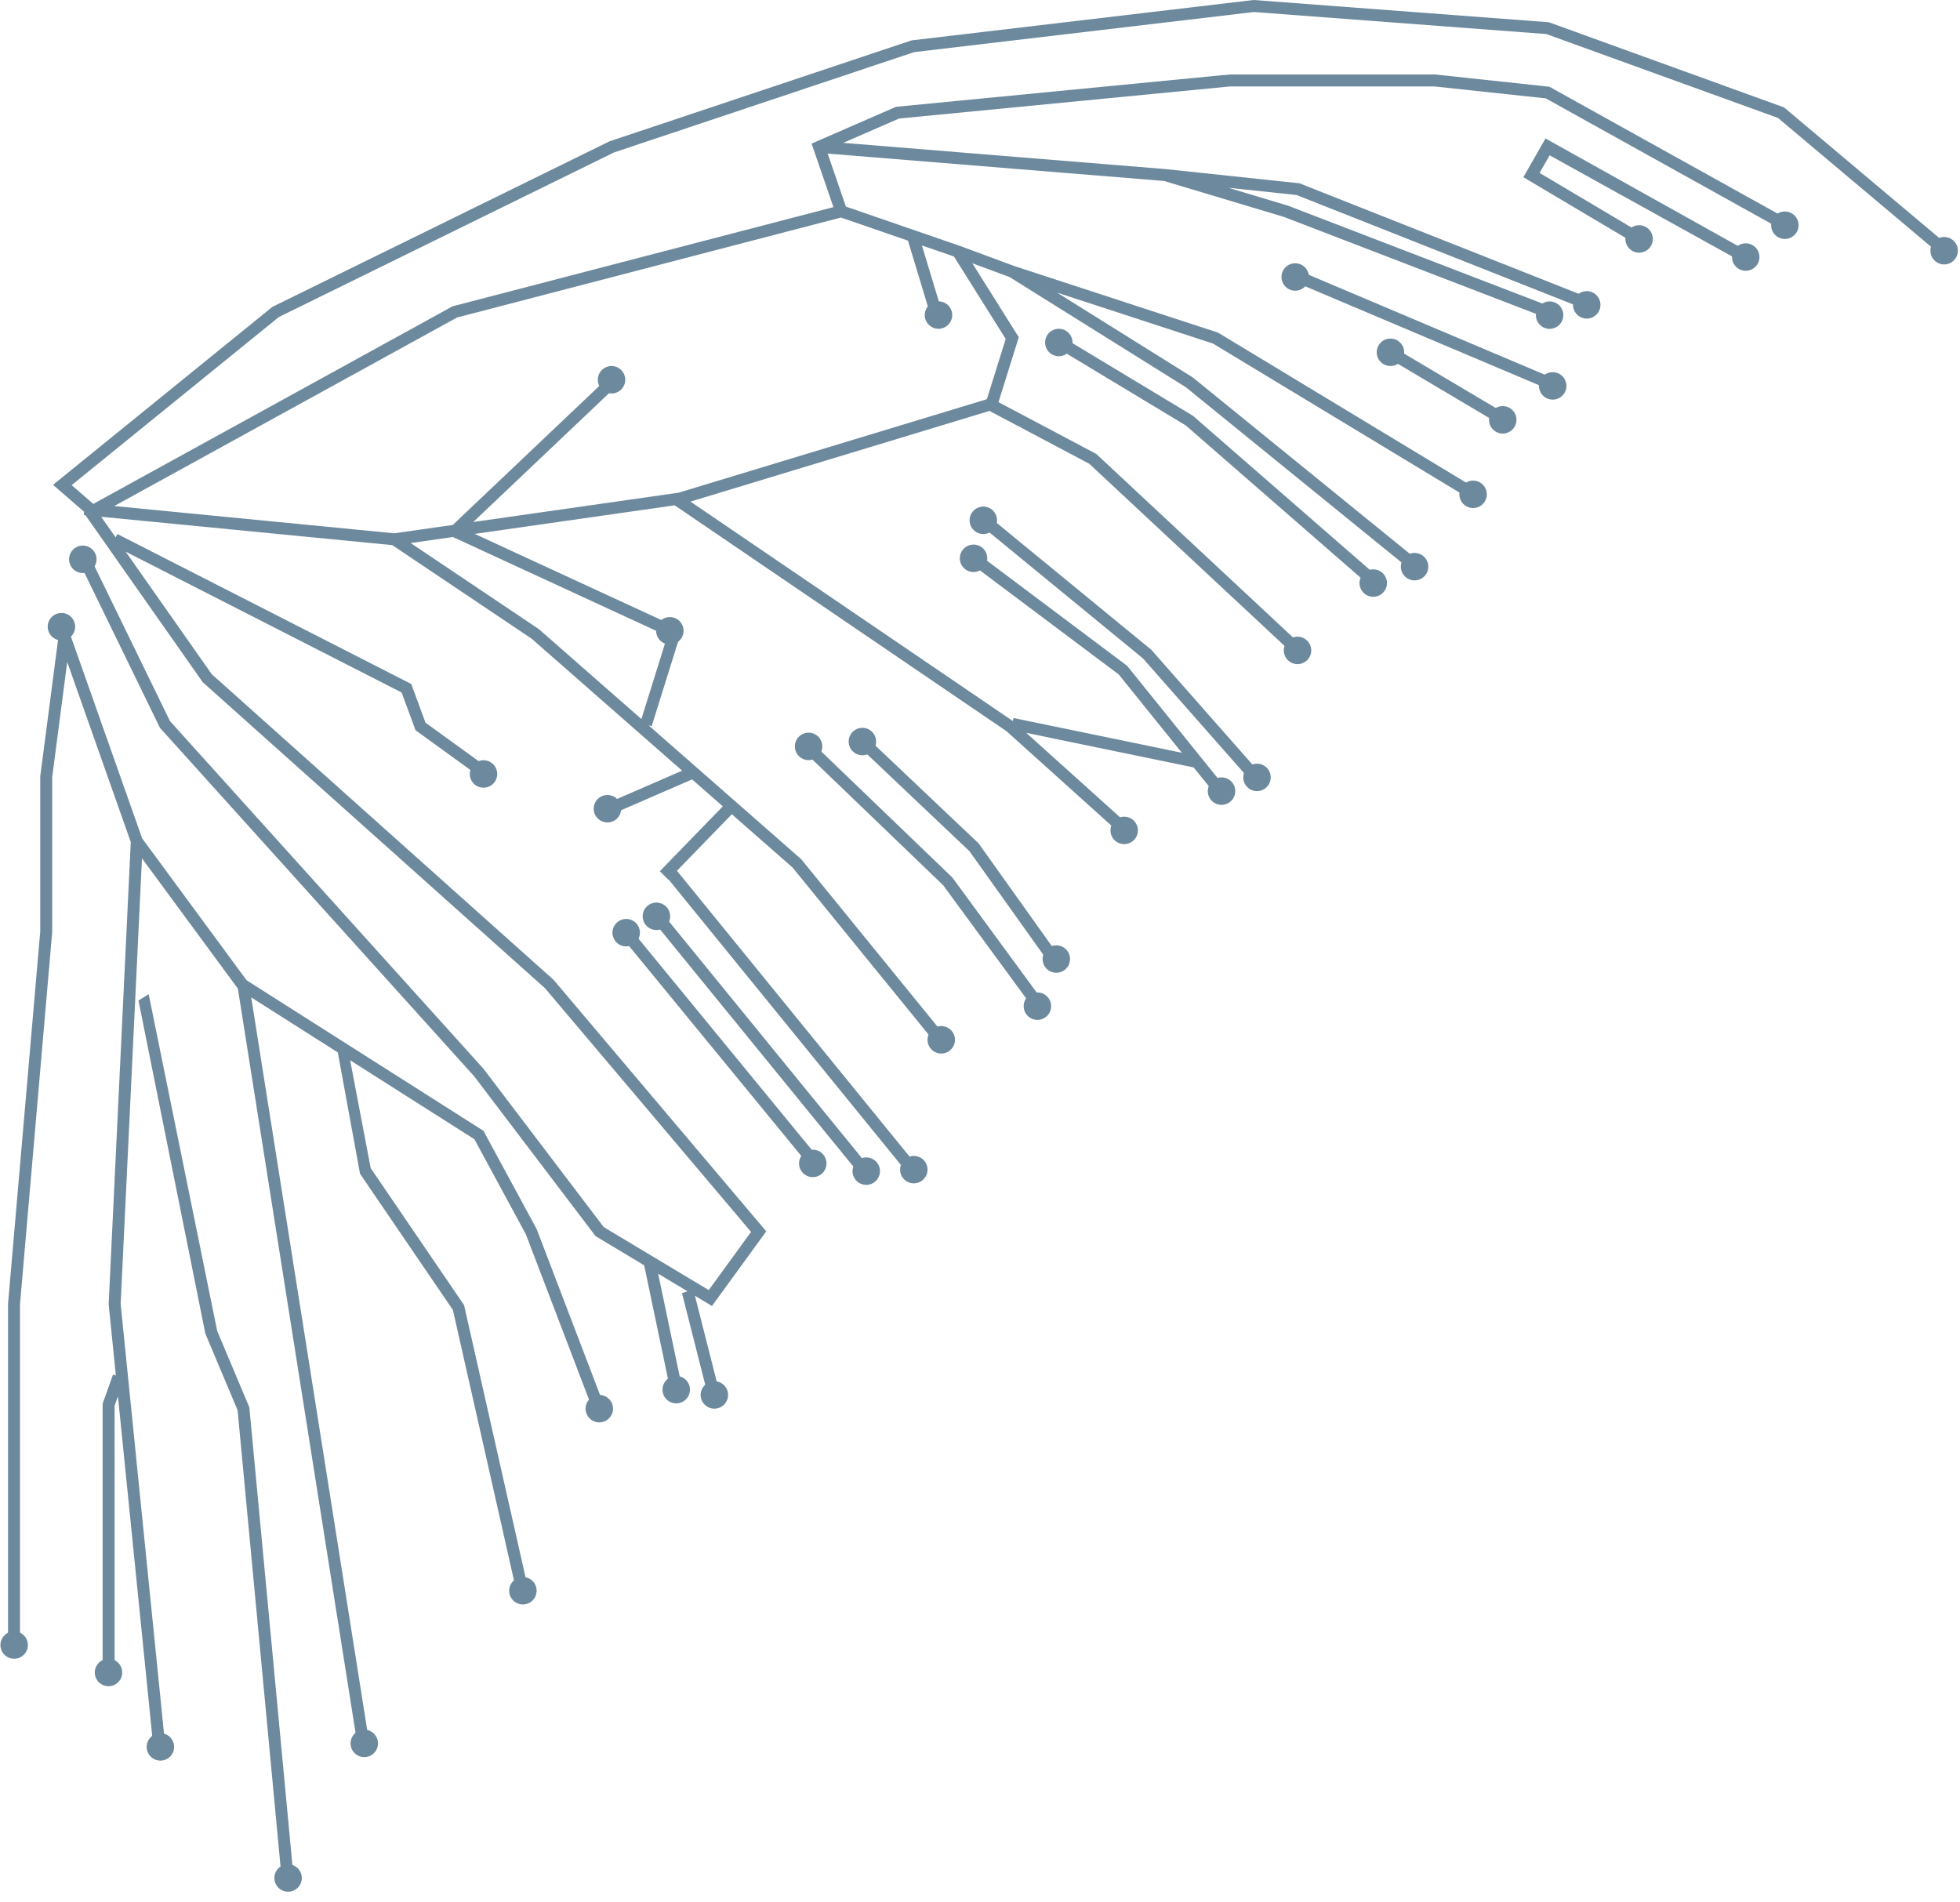 <svg width="976" height="947" viewBox="0 0 976 947" fill="none" xmlns="http://www.w3.org/2000/svg">
<g opacity="0.6">
<path fill-rule="evenodd" clip-rule="evenodd" d="M771.257 11.075L624.246 0L453.89 20.114L303.49 70.381L135.65 152.796L26.409 241.428L41.92 254.872L41.904 255.045L41.629 255.237L41.853 255.557L41.763 256.489L42.562 256.566L100.95 339.698L271.416 492.113L373.997 613.434L352.923 642.414L300.634 611.038L240.779 532.228L84.639 359.072L46.742 281.282L41.389 283.89L79.655 362.435L236.189 536.029L296.587 615.553L320.773 630.067L333.775 692.078L339.603 690.856L327.732 634.243L342.326 643L339.603 643.942L351.915 692.441L357.541 690.493L346.052 645.236L354.533 650.324L381.561 613.157L275.695 487.951L105.429 335.716L62.581 274.708L199.999 344.839L206.928 363.637L236.724 385.211L240.216 380.389L211.888 359.877L204.78 340.594L58.436 265.909L57.579 267.588L50.373 257.327L195.347 271.45L264.715 318.024L339.678 383.761L297.36 402.16L299.87 407.559L344.626 388.1L359.932 401.522L328.582 433.822L332.792 438.032L332.911 437.91L448.627 580.104L453.245 576.346L337.086 433.608L364.414 405.453L394.662 431.977L464.655 517.968L469.272 514.21L398.964 427.831L322.927 361.152L324.497 361.643L339.534 313.538L333.851 311.762L319.384 358.045L268.352 313.294L204.48 270.411L225.523 267.405L329.439 315.366L331.934 309.96L236.373 265.855L335.968 251.627L501.204 364.104L561.184 418.089L565.167 413.663L511.019 364.927L594.414 382.153L606.949 397.699L611.584 393.961L561.251 331.536L484.787 274.192L481.215 278.956L557.084 335.853L588.532 374.858L504.657 357.533L504.346 359.04L343.819 249.769L492.718 204.618L542.395 230.92L646.33 327.859L650.391 323.505L545.879 226.027L497.204 200.256L507.305 167.932L484.174 131.092L502.735 137.966L590.51 192.825L702.607 283.905L706.362 279.284L593.978 187.972L526.328 145.69L604.023 171.078L733.009 249.063L736.09 243.968L606.521 165.63L505.034 132.468L477.999 122.455L421.215 102.872L412.143 76.478L579.664 90.115L639.384 108.032L769.558 158.099L771.696 152.541L641.311 102.394L611.68 93.504L645.642 97.106L784.564 152.075L786.754 146.539L647.078 91.271L580.496 84.209L419.9 71.136L447.689 59.023L612.431 43.049H714.347L769.731 48.984L888.384 114.955L891.203 109.71L771.523 43.187L714.665 37.095H612.143L446.175 53.188L404.14 71.511L415.012 103.142L225.354 152.533L46.455 250.923L35.674 241.578L138.878 157.844L305.756 75.902L455.196 25.955L624.373 5.981L769.997 16.951L885.361 58.724L967.132 127.537L970.966 122.981L888.384 53.486L771.257 11.075ZM491.424 198.788L500.804 168.775L475.034 127.731L459.078 122.228L468.823 154.458L463.123 156.182L452.134 119.833L418.752 108.321L227.572 158.107L56.889 251.98L196.316 265.562L225.47 261.398L302.574 188.239L306.672 192.558L235.654 259.943L337.41 245.406L337.496 245.464L491.424 198.788ZM874.456 127.523L769.595 68.947L758.572 88.239L812.2 120.075L815.239 114.955L766.647 86.108L771.659 77.337L871.246 132.538L874.456 127.523ZM771.787 187.657L641.507 132.538L639.187 138.022L769.467 193.14L771.787 187.657ZM594.003 207.027L525.635 165.804L522.561 170.903L590.484 211.858L683.489 292.861L687.399 288.371L594.003 207.027ZM751.101 206.882L691.974 171.8L688.936 176.921L748.063 212.003L751.101 206.882ZM573.27 323.533L494.916 259.243L491.139 263.846L569.121 327.831L621.074 386.777L625.54 382.84L573.27 323.533ZM429.932 365.611L487.271 419.932L526.605 475.115L521.734 478.539L482.744 423.845L425.837 369.934L429.932 365.611ZM404.521 369.934L474.254 436.992L518.475 497.294L513.673 500.815L469.705 440.858L400.273 374.106L404.521 369.934ZM57.06 700L58.737 695.303L76.18 868.144L82.104 867.546L60.079 649.298L70.695 427.397L118.452 492.278L177.791 867.546L183.617 866.318L125.099 496.656L168.217 524.06L179.274 584.463L225.534 652.313L257.878 795.527L263.686 794.215L231.092 649.895L184.603 581.709L174.358 527.963L236.235 567.29L261.825 614.541L295.829 703.549L301.391 701.424L267.248 612.05L240.734 563.094L122.799 488.138L70.781 417.471L34.852 315.669L29.958 317.396L29.083 317.282L20.038 386.623V463.855L4 649.255V819.747H9.954V649.512L25.992 464.112V387.01L33.474 329.655L65.12 419.32L54.11 649.455L57.693 684.954L56.29 684.453L51.105 698.969V829.764H57.06V700ZM431.969 580.104L325.981 450.086L321.345 453.822L427.333 583.84L431.969 580.104ZM407.32 576.346L311.936 460.089L307.33 463.862L402.713 580.118L407.32 576.346ZM74.039 495.083L108.149 662.745L124.154 700.755L146.067 933.586L140.139 934.14L118.311 702.221L102.246 664.068L68.952 498.189L74.039 495.083Z" fill="#0C3A5B"/>
<circle cx="355.727" cy="694.619" r="6.832" fill="#0C3A5B"/>
<circle cx="336.734" cy="691.983" r="6.832" fill="#0C3A5B"/>
<circle cx="298.429" cy="701.452" r="6.832" fill="#0C3A5B"/>
<circle cx="260.378" cy="792.11" r="6.832" fill="#0C3A5B"/>
<circle cx="404.727" cy="579.326" r="6.832" fill="#0C3A5B"/>
<circle cx="431.357" cy="583.18" r="6.832" fill="#0C3A5B"/>
<circle cx="455.041" cy="582.42" r="6.832" fill="#0C3A5B"/>
<circle cx="468.705" cy="517.785" r="6.832" fill="#0C3A5B"/>
<circle cx="525.998" cy="477.559" r="6.832" fill="#0C3A5B"/>
<circle cx="516.587" cy="501.024" r="6.832" fill="#0C3A5B"/>
<circle cx="429.434" cy="369.26" r="6.832" fill="#0C3A5B"/>
<circle cx="402.64" cy="371.67" r="6.832" fill="#0C3A5B"/>
<circle cx="302.47" cy="402.709" r="6.832" fill="#0C3A5B"/>
<circle cx="54.033" cy="832.823" r="6.832" fill="#0C3A5B"/>
<circle cx="7.047" cy="819.158" r="6.832" fill="#0C3A5B"/>
<circle cx="79.874" cy="869.877" r="6.832" fill="#0C3A5B"/>
<circle cx="311.82" cy="464.433" r="6.832" fill="#0C3A5B"/>
<circle cx="326.86" cy="456.278" r="6.832" fill="#0C3A5B"/>
<circle cx="240.766" cy="385.406" r="6.832" fill="#0C3A5B"/>
<circle cx="41.234" cy="278.506" r="6.832" fill="#0C3A5B"/>
<circle cx="30.59" cy="312.063" r="6.832" fill="#0C3A5B"/>
<circle cx="333.556" cy="314.106" r="6.832" fill="#0C3A5B"/>
<circle cx="304.517" cy="189.103" r="6.832" fill="#0C3A5B"/>
<circle cx="467.332" cy="156.89" r="6.832" fill="#0C3A5B"/>
<circle cx="527.252" cy="170.555" r="6.832" fill="#0C3A5B"/>
<circle cx="559.801" cy="413.5" r="6.832" fill="#0C3A5B"/>
<circle cx="608.274" cy="393.946" r="6.832" fill="#0C3A5B"/>
<circle cx="625.927" cy="387.114" r="6.832" fill="#0C3A5B"/>
<circle cx="489.652" cy="259.095" r="6.832" fill="#0C3A5B"/>
<circle cx="484.782" cy="278.01" r="6.832" fill="#0C3A5B"/>
<circle cx="646.111" cy="323.878" r="6.832" fill="#0C3A5B"/>
<circle cx="683.82" cy="290.343" r="6.832" fill="#0C3A5B"/>
<circle cx="704.398" cy="282.169" r="6.832" fill="#0C3A5B"/>
<circle cx="733.536" cy="246.149" r="6.832" fill="#0C3A5B"/>
<circle cx="748.303" cy="209.053" r="6.832" fill="#0C3A5B"/>
<circle cx="773.176" cy="192.162" r="6.832" fill="#0C3A5B"/>
<circle cx="644.961" cy="137.922" r="6.832" fill="#0C3A5B"/>
<circle cx="771.638" cy="156.926" r="6.832" fill="#0C3A5B"/>
<circle cx="790.133" cy="151.808" r="6.832" fill="#0C3A5B"/>
<circle cx="816.209" cy="118.988" r="6.832" fill="#0C3A5B"/>
<circle cx="869.302" cy="127.999" r="6.832" fill="#0C3A5B"/>
<circle cx="888.789" cy="112.156" r="6.832" fill="#0C3A5B"/>
<circle cx="968.102" cy="124.843" r="6.832" fill="#0C3A5B"/>
<circle cx="692.385" cy="175.421" r="6.832" fill="#0C3A5B"/>
<circle cx="181.396" cy="868.134" r="6.832" fill="#0C3A5B"/>
<circle cx="143.457" cy="935.157" r="6.832" fill="#0C3A5B"/>
</g>
</svg>
